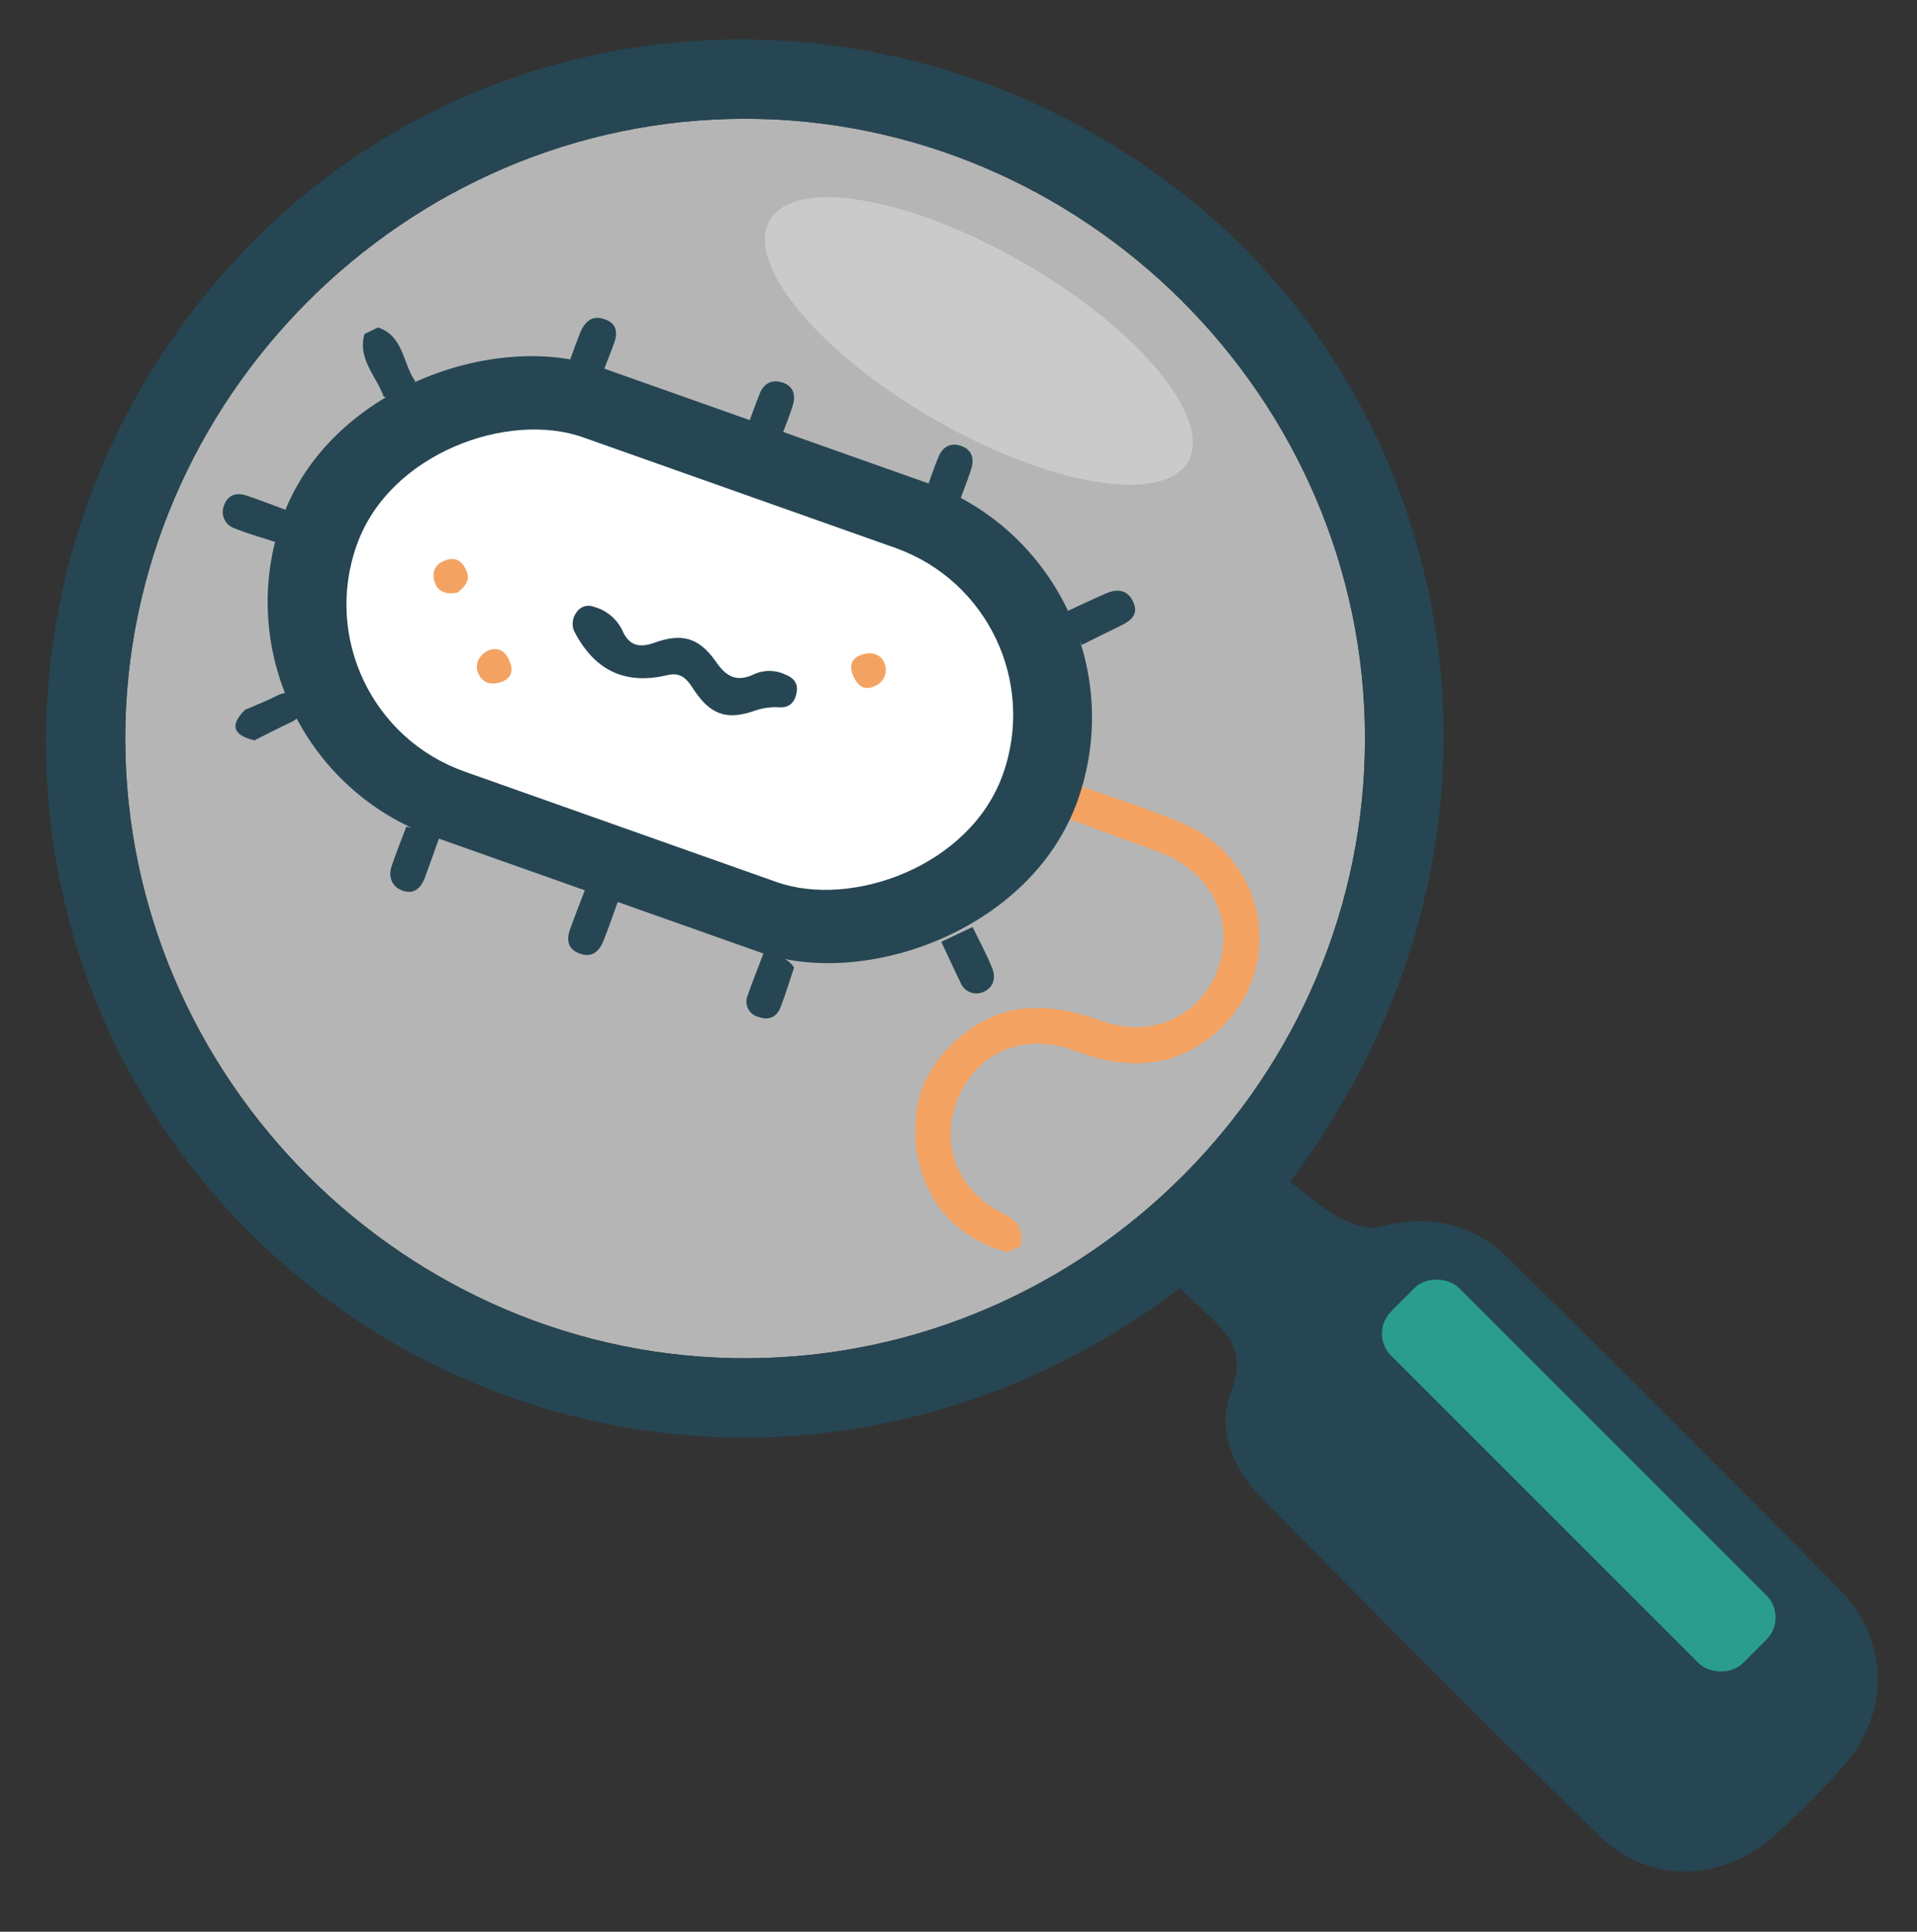 <svg id="Ebene_1" data-name="Ebene 1" xmlns="http://www.w3.org/2000/svg" viewBox="0 0 381 384"><rect x="0" y="0" width="381" height="384" fill="#333333" stroke="none"/><g style="opacity:0.64"><path d="M271.29,146.52C271.15,79.13,215.44,23.59,148,23.61S24.94,79.4,24.89,146.73c0,67.76,56,123.58,123.78,123.27C216.18,269.69,271.42,214.06,271.29,146.52Z" style="fill:#fff"/></g><path d="M202.81,247.72c.69-3.13-.36-5-3.43-6.48-9.27-4.56-12.76-14.1-8.89-23.16s13.21-12.93,23.06-9.22c10.36,3.9,20,3.72,28.54-4a24.66,24.66,0,0,0-6.6-41c-7.08-3.07-14.5-5.33-21.77-8-2.81,1.48-3.59,3.66-2.31,6.58q9.51,3.47,19,6.94c10.06,3.69,15,13.26,11.79,22.81s-13,14.42-23.19,10.78c-9.55-3.42-18.56-4.25-27.13,2.32-8.11,6.22-11.33,14.54-9.49,24.38s7.91,16.4,17.71,19.2Z" style="fill:#f4a261"/><path d="M82.53,75.8c-2.5-3.54-2.29-9-7.4-10.7l-2.68,1.28c-1.43,5,2.35,8.35,3.79,12.45A5.15,5.15,0,0,0,82.53,75.8Z" style="fill:#264653"/><path d="M54.84,107.78c2.17-1.46,2.48-3.79,2.85-6.09-2.92-1.08-5.81-2.21-8.76-3.2-2-.66-3.69-.06-4.41,2a3.41,3.41,0,0,0,2,4.49C49.19,106.08,52.05,106.85,54.84,107.78Z" style="fill:#264653"/><path d="M122.84,179.13a17.68,17.68,0,0,0-6.59-2.18c-1,2.57-2,5.14-2.93,7.73-.75,2.07-.53,3.93,1.78,4.83,2.55,1,4-.37,4.88-2.61C121,184.33,121.89,181.72,122.84,179.13Z" style="fill:#264653"/><path d="M157.82,192.34c-1.44-2.22-3.81-2.42-6.09-2.83-1,2.76-2.15,5.5-3.1,8.29a3.12,3.12,0,0,0,2.07,4.33c2,.76,3.64.13,4.42-1.88C156.12,197.66,156.93,195,157.82,192.34Z" style="fill:#264653"/><path d="M193.3,184.27l-6.22,2.95c1.26,2.68,2.49,5.36,3.78,8a3.4,3.4,0,0,0,4.49,2c2.13-.85,2.65-2.88,1.78-4.94C196,189.54,194.59,186.93,193.3,184.27Z" style="fill:#264653"/><path d="M87.28,166.57a16.31,16.31,0,0,0-6.53-2.22c-1,2.6-2,5.17-2.91,7.81-.7,2.14,0,4.05,2.11,4.86,2.27.87,3.72-.48,4.5-2.58C85.41,171.83,86.34,169.2,87.28,166.57Z" style="fill:#264653"/><path d="M50.56,147.17c2.36-1.18,4.7-2.4,7.08-3.51,1.77-.82,2.55-1.81,1.63-3.84s-2.21-2.56-4.27-1.51-4.2,1.88-6.31,2.8C45.47,144.32,46.53,146.21,50.56,147.17Z" style="fill:#264653"/><path d="M211.78,121.65,215,128.2c2.65-1.32,5.29-2.65,7.95-3.93,2-1,3.35-2.22,2.27-4.62s-3.11-2.68-5.34-1.71C217.13,119.12,214.47,120.4,211.78,121.65Z" style="fill:#264653"/><path d="M112.41,74A18.78,18.78,0,0,0,119,76.17c1-2.6,2-5.19,3-7.8.76-2.07.71-4-1.7-4.86-2.56-1-4.07.4-5,2.66C114.27,68.76,113.36,71.4,112.41,74Z" style="fill:#264653"/><path d="M147.92,86.53a16.81,16.81,0,0,0,6.6,2.24c1-2.74,2.21-5.44,3.06-8.23.54-1.81.24-3.67-1.89-4.44s-3.85,0-4.7,2.17C149.91,81,148.93,83.77,147.92,86.53Z" style="fill:#264653"/><path d="M183.5,99.11a16.26,16.26,0,0,0,6.54,2.26c1-2.74,2.13-5.44,3-8.22.59-1.87.21-3.65-1.85-4.44-2.21-.86-3.85.09-4.69,2.16C185.39,93.58,184.49,96.36,183.5,99.11Z" style="fill:#264653"/><rect x="85.59" y="47.25" width="99.04" height="167.75" rx="49.52" transform="translate(-33.59 214.72) rotate(-70.5)" style="fill:#264653"/><rect x="99.86" y="62.99" width="70.49" height="136.27" rx="35.24" transform="translate(-33.59 214.72) rotate(-70.5)" style="fill:#fff"/><path d="M114.06,125.35c4,7.87,10.1,10.86,18.5,8.87,2.67-.64,3.88.64,5.15,2.6,3.43,5.29,6.72,6.46,12.5,4.39a12.6,12.6,0,0,1,4.82-.6c2,.07,3-1.18,3.3-3,.35-2-.82-3-2.54-3.64a7.32,7.32,0,0,0-5.79,0c-3.54,1.69-5.56.65-7.7-2.41-3.38-4.84-6.77-5.78-12.37-3.75-2.88,1-4.81.49-6.1-2.19a8.84,8.84,0,0,0-5.81-5,2.82,2.82,0,0,0-3.45,1.13A3.76,3.76,0,0,0,114.06,125.35Z" style="fill:#264653"/><path d="M90.93,117.81c1.46-1.23,2.72-2.44,1.68-4.57-.94-1.94-2.26-2.61-4.35-1.75s-2.48,2.61-1.8,4.4C87.2,117.86,89,118.15,90.93,117.81Z" style="fill:#f4a261"/><path d="M96.93,129.34c-1.67.92-2.62,2.57-1.92,4.4.82,2.15,2.83,2.59,4.89,1.72,1.84-.79,2.14-2.28,1.36-4.07S99.24,128.43,96.93,129.34Z" style="fill:#f4a261"/><path d="M169.6,134.39c.84,1.87,2.1,3,4.22,2a3.45,3.45,0,0,0,2-4.46c-.71-1.94-2.6-2.42-4.49-1.82C169.21,130.8,168.7,132.36,169.6,134.39Z" style="fill:#f4a261"/><path d="M234.47,256.09c-63.29,47.93-146.42,35.3-193.07-20-45.54-54-42.57-134,6.88-186C97.26-1.32,177.44-6.58,235.13,38.5c53.25,41.61,73.73,125.94,21.28,196.43,3,2.22,6,5,9.53,7,2.47,1.35,5.92,2.63,8.37,1.95,10-2.76,18.61-.53,25.68,6.43q33,32.49,65.51,65.52c10.38,10.6,10.15,25.26.13,36.13-4.07,4.42-8.32,8.7-12.76,12.74-10.35,9.42-24.92,10-34.88.32-22.72-22.1-45-44.67-67.25-67.25-5.65-5.74-9-13.75-6.09-21.05,3.33-8.35-1-12-5.75-16.5C237.53,258.9,236.14,257.63,234.47,256.09Zm36.82-109.57C271.15,79.13,215.44,23.59,148,23.61S24.94,79.4,24.89,146.73c0,67.76,56,123.58,123.78,123.27C216.18,269.69,271.42,214.06,271.29,146.52Z" style="fill:#264653"/><rect x="304.25" y="243.88" width="19.06" height="98.87" rx="6.23" transform="translate(-115.5 307.78) rotate(-45)" style="fill:#2a9d8f"/><ellipse cx="194.54" cy="67.79" rx="17.91" ry="48" transform="translate(38.57 202.37) rotate(-60)" style="fill:#fff;opacity:0.28"/></svg>